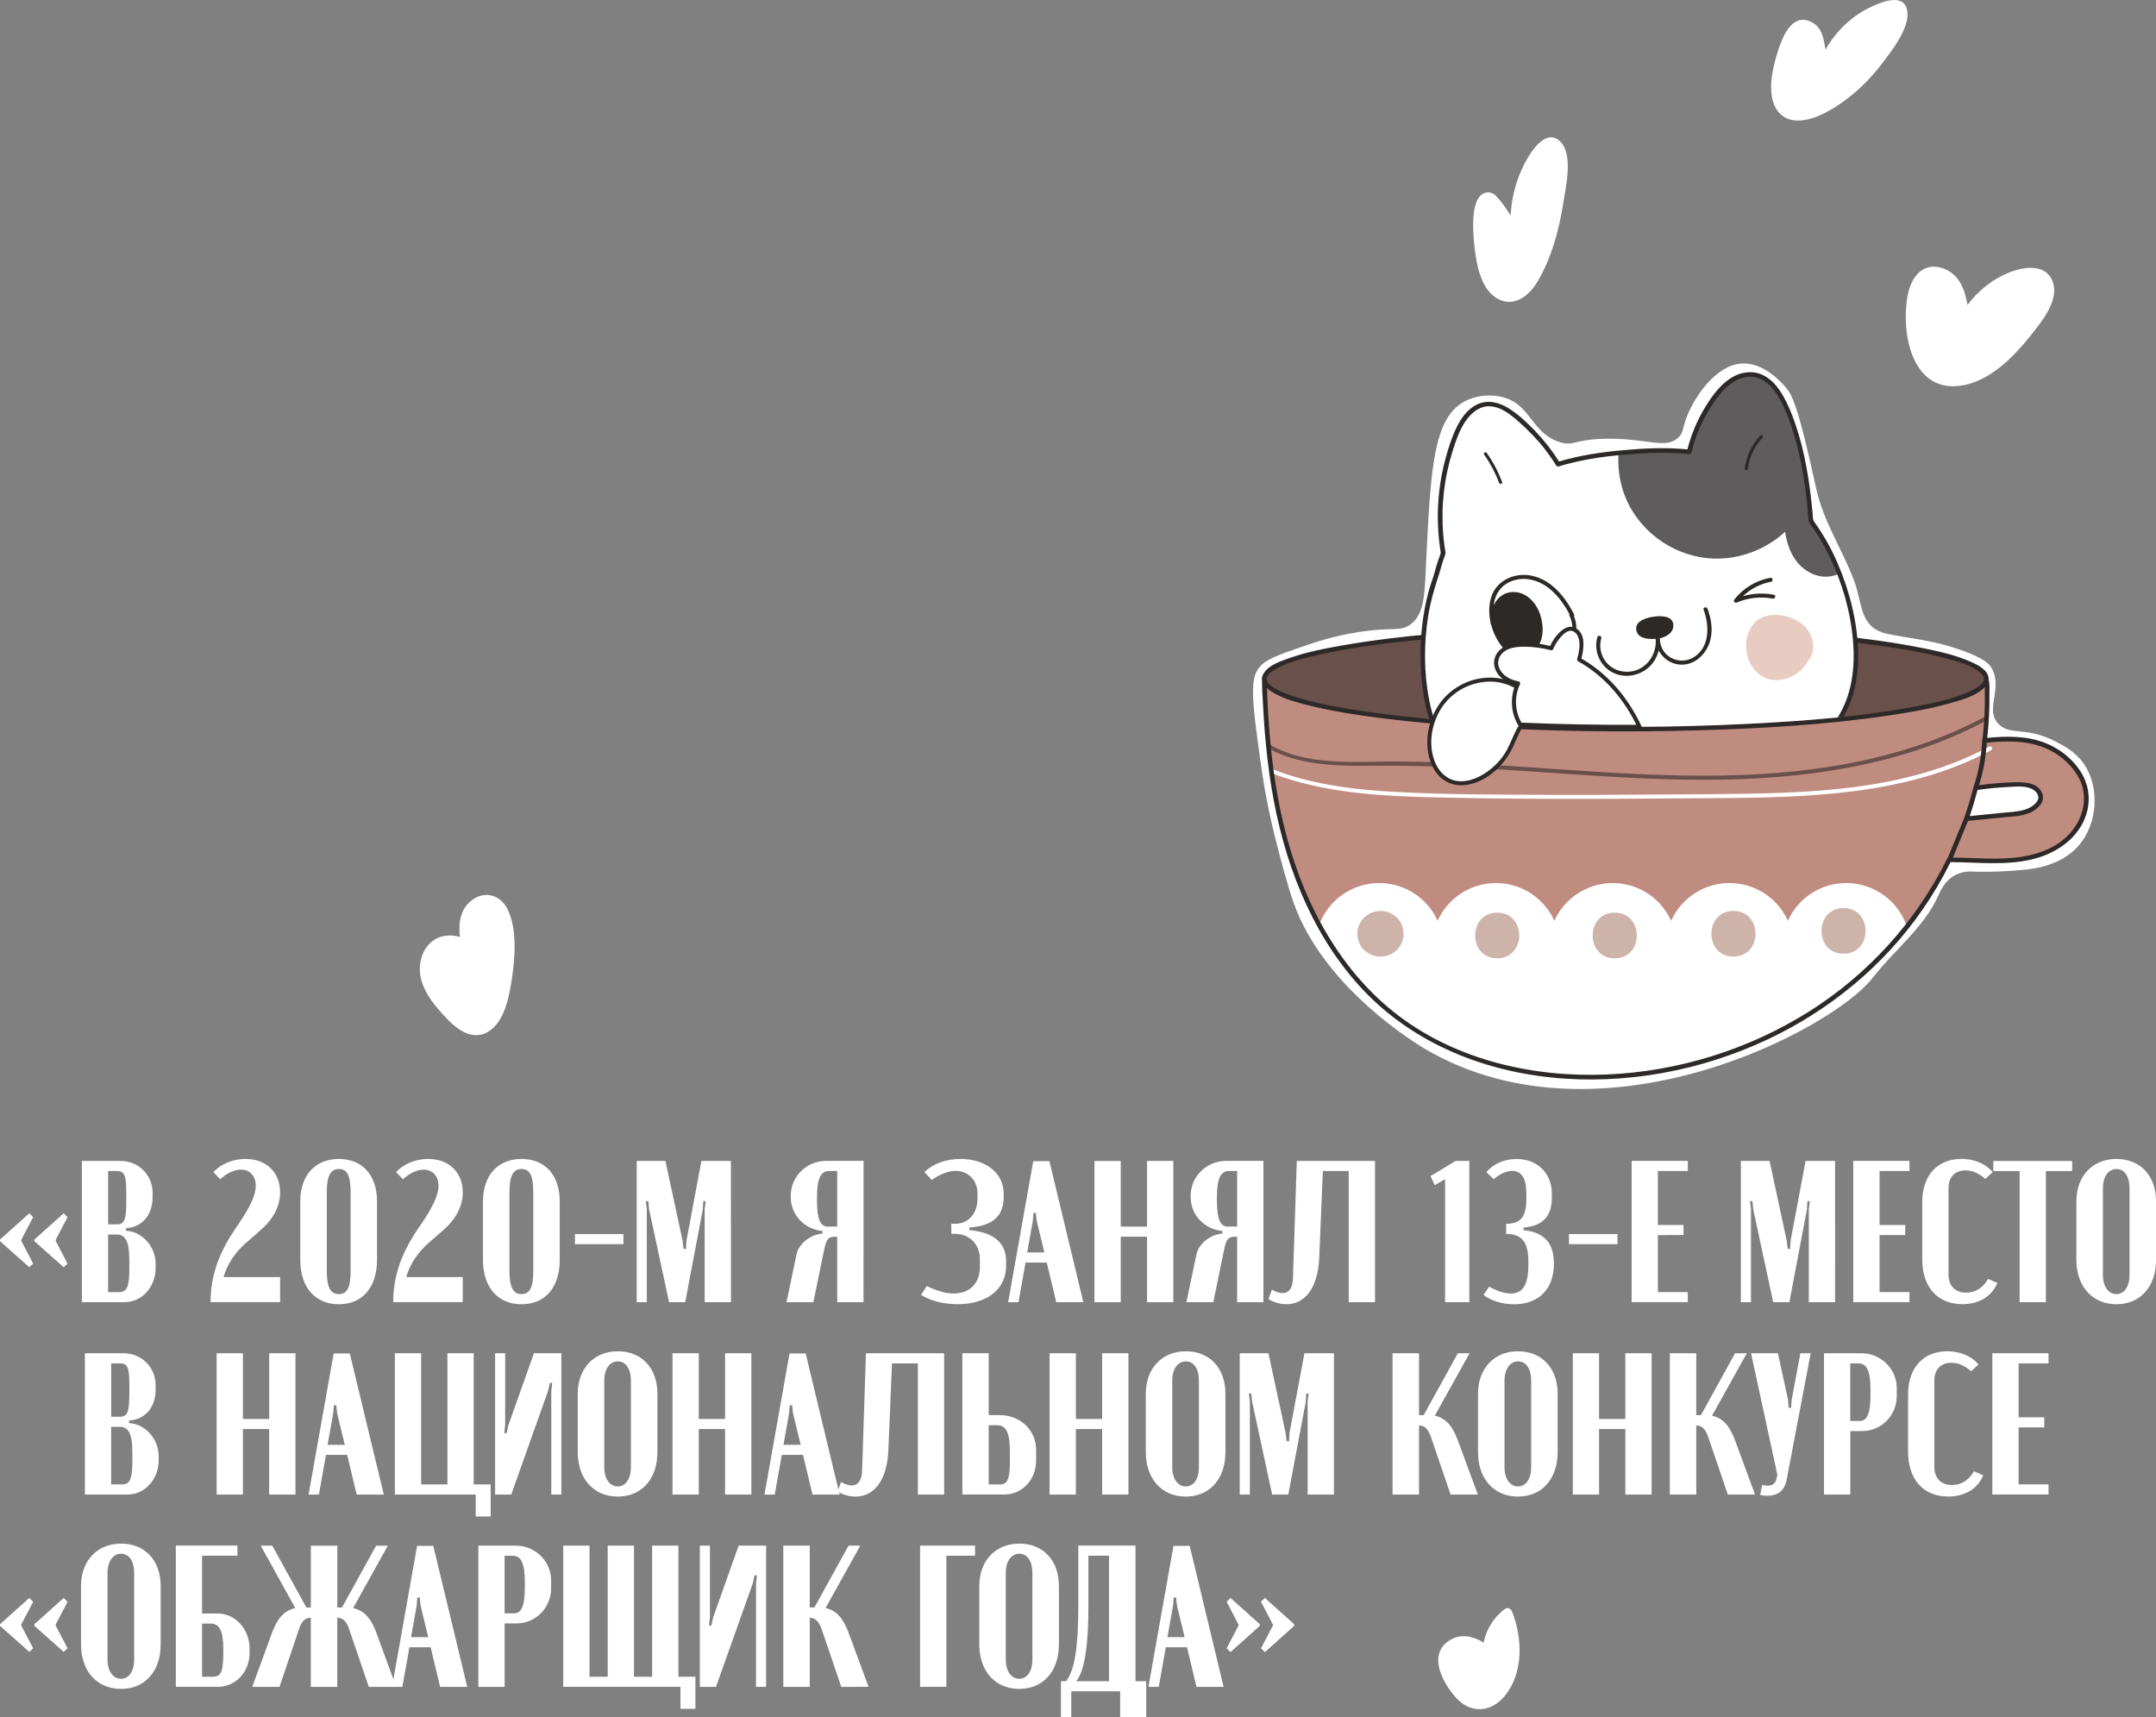 <?xml version="1.0" encoding="UTF-8"?> <!-- Generator: Adobe Illustrator 25.4.1, SVG Export Plug-In . SVG Version: 6.00 Build 0) --> <svg xmlns="http://www.w3.org/2000/svg" xmlns:xlink="http://www.w3.org/1999/xlink" id="Слой_1" x="0px" y="0px" viewBox="0 0 4766.2 3796.6" style="enable-background:new 0 0 4766.2 3796.6;" xml:space="preserve"><rect x="0" y="0" width="4766.2" height="3796.6" fill="#808080" stroke="none"/> <style type="text/css"> .st0{fill:#FFFFFF;} .st1{fill:#C08C80;} .st2{fill:#6A504A;} .st3{fill:#D06C73;} .st4{fill:#2D2928;} .st5{fill:#5E5C5D;} .st6{fill:#E9CCC1;} .st7{fill:#2C2927;} .st8{fill:#CEB3AA;} </style> <g id="Слой_2_00000016044338306843807580000005731528740311341441_"> <g id="PATTERN"> <path class="st0" d="M3446.2,976.8c-60.4-20.5-61.9-80.2-120.5-97.8c-29-8.7-66.2-5.3-93.2,11.4c-62.7,38.6-69.4,147.2-78.6,327 c-4.6,89.6-1.7,139.7-37.4,164.1c-22.8,15.6-36.6,3.8-113.7,15.9c-55.4,8.7-94.8,22.2-122.8,31.8c-54.4,18.8-81.5,28.2-95.5,45.5 c-16.1,19.9-20.4,44.8-4.5,161.4c11.2,82.6,18.1,131.6,39.1,216.4c10.7,43.2,28.1,107.9,40.5,142.8 c67.5,190.9,275.9,315,293.3,325.1c388.1,225.4,899-44.7,987.1-158.8c47.5-61.5,113.8-111.2,145.2-182.3 c3.4-7.7,13.7-33,38.6-45.5c16.4-8.2,31.9-7.3,43.2-6.8c0,0,48.6,1.9,111.4-4.6c16.3-1.7,79.1-8.2,118.2-54.6 c40.6-48.2,45.1-126.7,11.4-177.3c-19-28.5-46.1-42.2-65.9-52.3c-64.8-32.9-99.5-10.9-125-38.7c-30-32.6,12.9-80.2-15.9-125 c-3.9-6.1-16-22.8-90.9-45.5c-45.2-13.7-90.7-18.2-136.6-27.4c-63.4-12.7-56-67.1-74.6-117c-26.3-70.6-68.3-131.1-84.4-205.7 c-40.1-185.6-54-207.3-66.7-222.1c-8-9.4-48.9-57.2-99.3-53c-55.5,4.6-100.3,70.5-118.2,113.7c-12.5,30-7.5,38.1-20.5,50 c-28,25.8-66.9,2-154.6,2.3C3479.8,970.2,3479.5,988,3446.2,976.8z"></path> <path class="st0" d="M0,2740.3l64.8-58.1l8.5,8.5l-26.4,50.5v1.8l26.4,50.5l-8.5,8L0,2743.9V2740.3z M76,2740.3l64.8-58.1l8.5,8.5 l-26.3,50.5v1.8l26.3,50.5l-8.5,8L76,2743.9V2740.3z"></path> <path class="st0" d="M337.3,2646.9c0,40.2-23.7,63.4-51.8,67.5l-7.1,0.9v5.4l7.1,0.9c31.7,4.9,58.5,36.2,58.5,71.9v10.7 c0,35.7-25.5,74.6-70.1,74.6h-92.9v-312.3h85.8c39.3,0,70.6,30.8,70.6,71L337.3,2646.9z M258.7,2706.8c17.9,0,20.5-13.9,20.5-54.1 v-11.2c0-40.2-2.2-52.7-20.5-52.7H239v117.9H258.7z M285.9,2784.1c0-40.2-9.4-54.9-27.3-54.9H239v127.3h24.1 c18.3,0,22.8-12.9,22.8-52.7L285.9,2784.1z"></path> <path class="st0" d="M471.8,2591.1c17-18.3,43.3-29,71-29c45.6,0,76.4,29.5,76.4,73.7c0,30.4-14.3,58.5-42.9,83.5l-32.2,28.1 c-25,21.9-42,47.8-50,75.9h125.1v55.4H465.5c0-55.9,17-106.3,53.2-159.9l9.3-13.9c25.9-38,37.5-63.9,37.5-84 c0-21-13.4-35.3-32.6-35.3c-14.8,0-32.6,8.5-46,21.4L471.8,2591.1z"></path> <path class="st0" d="M663.8,2655.9c0-57.6,33.1-93.8,85.3-93.8c51.8,0,84.4,35.7,84.4,93.8V2785c0,61.2-32.2,98.3-84.4,98.3 c-52.7,0-85.3-37.5-85.3-98.3V2655.9z M722.4,2809.5c0,35.7,8,51.4,26.8,51.4c18.3,0,25.9-14.7,25.9-51.4v-173.8 c0-36.6-7.6-51.4-25.9-51.4c-18.8,0-26.8,15.6-26.8,51.4V2809.5z"></path> <path class="st0" d="M875.6,2591.1c17-18.3,43.3-29,71-29c45.6,0,76.4,29.5,76.4,73.7c0,30.4-14.3,58.5-42.9,83.5l-32.1,28.1 c-25,21.9-42,47.8-50,75.9h125v55.4H869.3c0-55.9,17-106.3,53.2-159.9l9.4-13.8c25.9-38,37.5-63.9,37.5-84 c0-21-13.4-35.3-32.6-35.3c-14.7,0-32.6,8.5-46,21.4L875.6,2591.1z"></path> <path class="st0" d="M1067.7,2655.9c0-57.6,33.1-93.8,85.3-93.8c51.8,0,84.4,35.7,84.4,93.8V2785c0,61.2-32.2,98.3-84.4,98.3 c-52.7,0-85.3-37.5-85.3-98.3V2655.9z M1126.2,2809.5c0,35.7,8,51.4,26.8,51.4c18.3,0,25.9-14.7,25.9-51.4v-173.8 c0-36.6-7.6-51.4-25.9-51.4c-18.8,0-26.8,15.6-26.8,51.4V2809.5z"></path> <path class="st0" d="M1378.2,2728.2v22.3H1271v-22.3H1378.2z"></path> <path class="st0" d="M1615.9,2878.8h-58.1v-205.5l2.2-17.9h-5.4l-0.9,17.9l-38.9,205.5h-35.7l-44.2-205.5l-1.8-17.9h-5.4l2.2,17.9 v205.5h-22.3v-312.3h63.4l38,176.5l2.2,17.9h5.4l0.9-17.9l33.1-176.5h65.2L1615.9,2878.8z"></path> <path class="st0" d="M1908.9,2878.8h-58.1V2734h-4c-16.5,0-20.1,6.3-25,29.5l-23.7,115.3h-59.4l22.3-106.3 c4.5-21,27.2-42.4,57.2-45.6v-5.4c-39.3-4-70.1-34.8-70.1-75.1v-3.6c0-40.2,33.5-76.4,78.2-76.4h82.7L1908.9,2878.8z M1829.8,2711.7h21v-122.9h-18.3c-18.3,0-26.4,17.4-26.4,57.6v7.6C1806.2,2693.8,1812.9,2711.7,1829.8,2711.7L1829.8,2711.7z"></path> <path class="st0" d="M2036.2,2862.7l12.5-19.7c21.4,10.7,42.4,16.5,59.9,16.5c35.3,0,57.6-22.8,57.6-58.1v-18.8 c0-31.3-23.2-54.9-54.1-54.9h-8.9l-0.4-22.3h9.4c28.6,0,48.7-22.8,48.7-55.4V2638c0-28.6-20.6-49.6-48.2-49.6 c-15.6,0-34.4,7.1-52.7,20.1l-16.5-17.4c18.8-18.3,47.8-29,80-29c55.4,0,95.2,31.3,95.2,75.9v9.8c0,39.8-24.1,60.8-68.8,65.2 l-7.1,0.9v5.4l7.1,0.9c47.4,5.8,74.2,28.1,74.2,67v11.6c0,51.4-42.4,84.4-107.2,84.4C2086.3,2883.3,2056.3,2875.7,2036.2,2862.7z"></path> <path class="st0" d="M2284.2,2567h35.7l75,311.8h-59.9l-21-87.6h-46.9l-15.6,87.6h-22.8L2284.2,2567z M2283.3,2698.8l-12.5,70.1 h38l-17-70.1l-1.8-17.4h-5.4L2283.3,2698.8z"></path> <path class="st0" d="M2477.6,2566.5v145.2h58.1v-145.2h58.1v312.3h-58.1V2734h-58.1v144.8h-58.1v-312.2H2477.6z"></path> <path class="st0" d="M2793,2878.8h-58.1V2734h-4c-16.5,0-20.1,6.3-25,29.5l-23.7,115.3h-59.4l22.3-106.3 c4.5-21,27.2-42.4,57.2-45.6v-5.4c-39.3-4-70.1-34.8-70.1-75.1v-3.6c0-40.2,33.5-76.4,78.2-76.4h82.6V2878.8z M2713.9,2711.7h21 v-122.9h-18.3c-18.3,0-26.4,17.4-26.4,57.6v7.6C2690.3,2693.8,2697,2711.7,2713.9,2711.7L2713.9,2711.7z"></path> <path class="st0" d="M2811.8,2851.1c8.9,5.4,17,7.6,23.7,7.6c13.4,0,22.3-10.7,22.8-32.2l8.5-260h172.9v312.3h-58.1v-290h-57.2 l-8,191.6c-2.7,66.6-31.3,102.8-72.4,102.8c-14,0-27.8-3.8-39.8-11.2L2811.8,2851.1z"></path> <path class="st0" d="M3194.6,2878.8v-272.1l-22.8,13.4l-9.4-20.1l55.4-33.5h30.4v312.3L3194.6,2878.8z"></path> <path class="st0" d="M3279.5,2862.7l12.5-18.3c17,9.8,33.9,15.2,47.8,15.2c26.8,0,38.9-19.7,38.9-62.6v-8.9 c0-42.4-14.8-60.3-49.1-60.3v-22.3c32.2,0,44.7-15.6,44.7-55.4v-12.5c0-32.2-10.7-49.1-31.3-49.1c-12.1,0-26.8,6.3-41.1,18.3 l-16.1-15.6c15.6-18.3,39.8-29,66.6-29c46,0,78.2,31.3,78.2,75.9v9.8c0,38.9-18.3,60.3-56.3,65.2l-6.3,0.9v5.4l6.3,0.9 c40.6,5.8,60.8,29.5,60.8,71.5v2.7c0,55-33.5,88.9-88,88.9C3321.1,2883.3,3296.5,2875.7,3279.5,2862.7z"></path> <path class="st0" d="M3575.7,2728.2v22.3h-107.2v-22.3H3575.7z"></path> <path class="st0" d="M3731.2,2566.5v22.3H3665v119.3h56.7v22.3H3665v126h66.1v22.3H3607v-312.3H3731.2z"></path> <path class="st0" d="M4056.8,2878.8h-58.1v-205.5l2.2-17.9h-5.4l-0.9,17.9l-38.9,205.5h-35.7l-44.2-205.5l-1.8-17.9h-5.4l2.2,17.9 v205.5h-22.3v-312.3h63.4l38,176.5l2.2,17.9h5.4l0.9-17.9l33.1-176.5h65.2L4056.8,2878.8z"></path> <path class="st0" d="M4221.2,2566.5v22.3h-66.1v119.3h56.7v22.3h-56.7v126h66.1v22.3H4097v-312.3H4221.2z"></path> <path class="st0" d="M4249.4,2657.6c0-59,33.5-95.6,86.7-95.6c28.1,0,52.7,10.3,69.2,29l-16.5,15.2 c-13.9-12.5-28.6-18.8-43.8-18.8c-23.2,0-37.5,14.7-37.5,39.3v190.8c0,25,14.8,40.2,38.9,40.2c20.5,0,37.5-10.7,48.7-30.4 l20.5,8.9c-12.5,29.9-40.7,46.9-77.3,46.9c-55.4,0-88.9-38-88.9-99.6L4249.4,2657.6z"></path> <path class="st0" d="M4580.9,2588.9h-58.1v289.9h-58.1v-289.9h-58.1v-22.3h174.2V2588.9z"></path> <path class="st0" d="M4590.2,2655.9c0-55.8,35.7-93.8,88.5-93.8s87.6,37.1,87.6,93.8V2785c0,59.4-34.8,98.3-87.6,98.3 c-53.2,0-88.5-39.3-88.5-98.3V2655.9z M4648.8,2818.5c0,25.5,12.1,42.4,29.9,42.4c17.4,0,29-16.5,29-42.4v-191.7 c0-25.9-11.2-42.4-29-42.4s-29.9,17-29.9,42.4V2818.5z"></path> <path class="st0" d="M344,3072.1c0,40.2-23.7,63.4-51.8,67.5l-7.1,0.9v5.4l7.1,0.9c31.7,4.9,58.5,36.2,58.5,71.9v10.7 c0,35.7-25.5,74.6-70.1,74.6h-92.9v-312.3h85.8c39.3,0,70.6,30.8,70.6,71L344,3072.1z M265.4,3132c17.9,0,20.6-13.9,20.6-54.1 v-11.2c0-40.2-2.2-52.7-20.6-52.7h-19.6V3132H265.4z M292.6,3209.3c0-40.2-9.4-55-27.3-55h-19.6v127.3h24.1 c18.3,0,22.8-13,22.8-52.7L292.6,3209.3z"></path> <path class="st0" d="M537,2991.7v145.2h58.1v-145.2h58.1V3304H595v-144.8h-58V3304h-58.1v-312.3H537z"></path> <path class="st0" d="M737.6,2992.2h35.7l75.1,311.8h-59.9l-21-87.6h-46.9L705,3304h-22.8L737.6,2992.2z M736.7,3124l-12.5,70.1h38 l-17-70.1l-1.8-17.4H738L736.7,3124z"></path> <path class="st0" d="M872.9,2991.7H931v289.9h58.1v-289.9h58.1v289.9h37.5v71h-33.1V3304H872.9V2991.7z"></path> <path class="st0" d="M1241,2991.7V3304h-22.3v-228.8l2.2-17.9h-5.4l-4,17.9l-81.3,228.8h-35.7v-312.3h22.3v158.6l-2.2,17.9h5.4 l4-17.9l56.3-158.6H1241z"></path> <path class="st0" d="M1277.2,3081.1c0-55.8,35.7-93.8,88.5-93.8s87.6,37.1,87.6,93.8v129.1c0,59.4-34.8,98.3-87.6,98.3 c-53.2,0-88.5-39.3-88.5-98.3V3081.1z M1335.8,3243.7c0,25.5,12.1,42.4,29.9,42.4c17.4,0,29-16.5,29-42.4V3052 c0-25.9-11.2-42.4-29-42.4s-29.9,17-29.9,42.4V3243.7z"></path> <path class="st0" d="M1544.8,2991.7v145.2h58.1v-145.2h58.1V3304h-58.1v-144.8h-58.1V3304h-58.1v-312.3H1544.8z"></path> <path class="st0" d="M1745.4,2992.2h35.7l75,311.8h-59.9l-21-87.6h-46.9l-15.6,87.6H1690L1745.4,2992.2z M1744.5,3123.9 l-12.5,70.1h38l-17-70.1l-1.8-17.4h-5.4L1744.5,3123.9z"></path> <path class="st0" d="M1859.3,3276.3c8.9,5.4,17,7.6,23.7,7.6c13.4,0,22.3-10.7,22.8-32.2l8.5-260h172.9V3304h-58.1v-289.9h-57.2 l-8,191.6c-2.7,66.6-31.3,102.8-72.4,102.8c-14,0-27.8-3.8-39.8-11.2L1859.3,3276.3z"></path> <path class="st0" d="M2209.6,3128.4c46,0,80.9,33.1,80.9,76.8v24.1c0,41.6-30.8,74.6-70.1,74.6h-92.9v-312.3h58.1v136.7H2209.6z M2232.4,3205.7c0-38-8.5-54.9-27.2-54.9h-19.6v130.9h24.1c17.9,0,22.8-11.6,22.8-52.7L2232.4,3205.7z"></path> <path class="st0" d="M2378.4,2991.7v145.2h58.1v-145.2h58.1V3304h-58.1v-144.8h-58.1V3304h-58.1v-312.3H2378.4z"></path> <path class="st0" d="M2533,3081.1c0-55.8,35.7-93.8,88.4-93.8s87.6,37.1,87.6,93.8v129.1c0,59.4-34.9,98.3-87.6,98.3 c-53.2,0-88.4-39.3-88.4-98.3V3081.1z M2591.5,3243.7c0,25.5,12.1,42.4,29.9,42.4c17.4,0,29-16.5,29-42.4V3052 c0-25.9-11.2-42.4-29-42.4s-29.9,17-29.9,42.4V3243.7z"></path> <path class="st0" d="M2948.9,3304h-58.1v-205.5l2.2-17.9h-5.4l-0.9,17.9L2848,3304h-35.7l-44.3-205.5l-1.8-17.9h-5.4l2.2,17.9 V3304h-22.3v-312.3h63.4l38,176.5l2.2,17.9h5.4l0.9-17.9l33.1-176.5h65.2L2948.9,3304z"></path> <path class="st0" d="M3206.7,3304l-43.3-127.3c-7.1-20.6-16.1-25-26.4-25.5V3304h-58.5v-312.3h58.5v136.7h10.3l75.5-136.7h25.9 l-76.8,138c24.6,5.4,39.3,23.2,50.9,54.5L3267,3304H3206.7z"></path> <path class="st0" d="M3267.4,3081.1c0-55.8,35.7-93.8,88.4-93.8s87.6,37.1,87.6,93.8v129.1c0,59.4-34.8,98.3-87.6,98.3 c-53.2,0-88.4-39.3-88.4-98.3V3081.1z M3326,3243.7c0,25.5,12.1,42.4,29.9,42.4c17.4,0,29-16.5,29-42.4V3052 c0-25.9-11.2-42.4-29-42.4s-29.9,17-29.9,42.4V3243.7z"></path> <path class="st0" d="M3535,2991.7v145.2h58.1v-145.2h58.1V3304h-58.1v-144.8H3535V3304h-58v-312.3H3535z"></path> <path class="st0" d="M3819.6,3304l-43.3-127.3c-7.1-20.6-16.1-25-26.4-25.5V3304h-58.5v-312.3h58.5v136.7h10.3l75.5-136.7h25.9 l-76.9,138c24.6,5.4,39.3,23.2,50.9,54.5l44.2,119.8H3819.6z"></path> <path class="st0" d="M3952.8,3094.5l1.3,17.9h5.4l1.3-17.9l19.2-102.8h22.8l-53.2,280.1c-4.5,23.7-20.1,34.9-42,34.9 c-5.6,0-11.1-0.6-16.5-1.8l4.5-21.9c4,0.9,8,1.3,12.1,1.3c9.8,0,17.4-3.6,20.1-17.4l1.3-6.7l-58.1-268.5h59.4L3952.8,3094.5z"></path> <path class="st0" d="M4114.9,2991.7c44.7,0,78.2,36.2,78.2,76.4v18.8c0,40.2-32.2,76.8-76.8,76.8h-25.9V3304h-58.1v-312.3H4114.9z M4135,3071.7c0-40.2-8-57.6-26.4-57.6h-18.3v127.3h21c17,0,23.7-17.9,23.7-57.6L4135,3071.7z"></path> <path class="st0" d="M4218.1,3082.9c0-59,33.5-95.6,86.7-95.6c28.1,0,52.7,10.3,69.2,29l-16.5,15.2 c-13.9-12.5-28.6-18.8-43.8-18.8c-23.2,0-37.5,14.7-37.5,39.3v190.8c0,25,14.7,40.2,38.9,40.2c20.5,0,37.5-10.7,48.7-30.4 l20.5,8.9c-12.5,29.9-40.6,46.9-77.3,46.9c-55.4,0-88.9-38-88.9-99.6L4218.1,3082.9z"></path> <path class="st0" d="M4528.6,2991.7v22.3h-66.1v119.3h56.7v22.3h-56.7v126h66.1v22.3h-124.2v-312.3H4528.6z"></path> <path class="st0" d="M0,3590.7l64.8-58.1l8.5,8.5l-26.4,50.5v1.8l26.4,50.5l-8.5,8L0,3594.3V3590.7z M76,3590.7l64.8-58.1l8.5,8.5 l-26.3,50.5v1.8l26.3,50.5l-8.5,8L76,3594.3V3590.7z"></path> <path class="st0" d="M179.1,3506.3c0-55.9,35.7-93.8,88.5-93.8s87.6,37.1,87.6,93.8v129.1c0,59.4-34.8,98.3-87.6,98.3 c-53.2,0-88.5-39.3-88.5-98.3L179.1,3506.3z M237.7,3668.9c0,25.5,12.1,42.4,29.9,42.4c17.4,0,29-16.5,29-42.4v-191.7 c0-25.9-11.2-42.4-29-42.4s-29.9,17-29.9,42.4L237.7,3668.9z"></path> <path class="st0" d="M481.6,3567c38.4,0,70.1,34.9,70.1,76.8v10.7c0,41.5-30.8,74.6-70.1,74.6h-92.9v-312.3h136.2v22.3h-78.2V3567 H481.6z M493.6,3644.3c0-38-8.5-55-27.2-55h-19.7v117.5h24.1c17.9,0,22.8-11.6,22.8-52.7V3644.3z"></path> <path class="st0" d="M815.3,3729.2L772,3601.9c-7.2-21-15.6-25-26.4-25.5v152.8h-58.5v-152.8c-10.3,0.4-19.2,4-25.9,24.6 l-43.3,128.2h-60.3l43.8-119.7c11.6-31.3,26.4-49.1,51.4-54.5l-76.4-138h25.5l75.5,136.7h9.8v-136.7h58.5v136.7h10.3l75.5-136.7 h25.9l-76.8,138c25,5.4,39.8,23.2,51.4,54.5l43.8,119.7H815.3z"></path> <path class="st0" d="M922.1,3417.4h35.7l75.1,311.8H973l-21-87.6h-46.9l-15.6,87.6h-22.8L922.1,3417.4z M921.2,3549.1l-12.5,70.1 h38l-17-70.1l-1.8-17.4h-5.4L921.2,3549.1z"></path> <path class="st0" d="M1140.1,3416.9c44.7,0,78.2,36.2,78.2,76.4v18.8c0,40.2-32.2,76.8-76.8,76.8h-25.9v140.3h-58.1v-312.3H1140.1 z M1160.2,3496.9c0-40.2-8-57.6-26.4-57.6h-18.3v127.3h21c17,0,23.7-17.9,23.7-57.6L1160.2,3496.9z"></path> <path class="st0" d="M1245.1,3416.9h58.1v289.9h40.2v-289.9h58.1v289.9h40.2v-289.9h58.1v289.9h37.5v71h-33v-48.7h-259.2V3416.9z"></path> <path class="st0" d="M1693.6,3416.9v312.3h-22.3v-228.7l2.2-17.9h-5.4l-4,17.9l-81.3,228.7h-35.7v-312.3h22.3v158.6l-2.2,17.9h5.4 l4-17.9l56.3-158.6H1693.6z"></path> <path class="st0" d="M1859.8,3729.2l-43.3-127.3c-7.2-20.6-16.1-25-26.4-25.5v152.8h-58.5v-312.3h58.5v136.7h10.3l75.5-136.7h25.9 l-76.8,138c24.6,5.4,39.3,23.2,50.9,54.5l44.2,119.7L1859.8,3729.2z"></path> <path class="st0" d="M2034,3416.9h121.5v22.3h-63.4v289.9H2034V3416.9z"></path> <path class="st0" d="M2164.9,3506.3c0-55.9,35.7-93.8,88.4-93.8s87.6,37.1,87.6,93.8v129.1c0,59.4-34.8,98.3-87.6,98.3 c-53.2,0-88.4-39.3-88.4-98.3V3506.3z M2223.4,3668.9c0,25.5,12.1,42.4,29.9,42.4c17.4,0,29-16.5,29-42.4v-191.7 c0-25.9-11.2-42.4-29-42.4s-29.9,17-29.9,42.4V3668.9z"></path> <path class="st0" d="M2345.4,3796.6v-80h11.6c18.3-24.1,26.8-72.8,26.8-168.9v-130.9h126.4v299.8h23.7v80h-57.6V3739h-108.1v57.6 L2345.4,3796.6z M2451.7,3716.6v-277.4h-45.6v113.5c0,73.3-6.3,138.9-26.8,164L2451.7,3716.6z"></path> <path class="st0" d="M2594.2,3417.4h35.8l75,311.8h-59.9l-21-87.6h-46.9l-15.6,87.6h-22.8L2594.2,3417.4z M2593.3,3549.1 l-12.5,70.1h38l-17-70.1l-1.8-17.4h-5.4L2593.3,3549.1z"></path> <path class="st0" d="M2785,3594.3l-64.8,58.1l-8.5-8.5l26.4-50.5v-1.8l-26.4-50.5l8.5-8.5l64.8,58.1V3594.3z M2861,3594.3 l-64.8,58.1l-8.5-8.5l26.4-50.5v-1.8l-26.4-50.5l8.5-8.5l64.8,58.1V3594.3z"></path> <path class="st1" d="M4604.9,1727.1c-8.8-21.3-23.1-38.9-40.7-52.4c-19.8-18.1-45.4-29.6-71.4-35.4c-34.7-7.8-70.3-5.9-105.4-2.1 c2.7-22.9,4.4-45.9,5.1-69c0.6-20.6,0.4-41.2-0.7-61.8c0-1-0.4-2-0.9-2.8c-10.1,60-363.4,108.3-797.7,108.3 c-439.4,0-795.8-49.4-797.9-110.4c4.6,187.7,30.1,380.4,122.7,546.8c40.6,72.9,93.6,139.7,158.8,192.1 c67.6,54.2,147.1,91.9,230.6,114.3c165.4,44.3,345,31.7,506.1-23.8c160.6-55.3,305.4-155.1,409-290.3 c33.4-43.6,62.3-90.4,86.5-139.7c43.4-0.2,86.9,4.3,130.4,1.6c49.9-3.1,101.2-16.4,137.1-53.1 C4608.1,1816.8,4622.6,1770.3,4604.9,1727.1z M4510.5,1769.7c-2.4,4.5-5.6,8.6-9.3,12.1c-18.1,17.1-46.8,17.5-70.1,19.8l-84.1,8.3 c7.9-22.4,14.7-45,20.6-68c15.2-2.4,30.5-4.2,45.8-5.5c12.3-1,24.6-1.7,36.9-2c11.7-0.3,23.8-0.8,35.2,2.2 c9.1,2.4,18.4,7.5,22.9,16.2C4511.2,1758,4511.9,1764,4510.5,1769.7L4510.5,1769.7z"></path> <path class="st0" d="M4066.3,1752.8c103.4-10.9,206.4-32.8,301-77.1c11.7-5.5,23.2-11.3,34.5-17.4c5.1-2.7,0.6-10.4-4.5-7.7 c-92.2,49.7-194.7,76-298.1,89.4c-103.9,13.4-208.9,14.8-313.6,15.6c-119,0.9-238.1,1.9-357.1,1.5c-114.6-0.3-229.6-0.3-344-6.4 c-93-5-187.9-16.7-274.8-51.6c0.4,3.3,0.9,6.6,1.3,9.9c72.3,28.1,150.1,41.1,227.4,47.5c53.7,4.4,107.5,5.8,161.3,6.9 c60.3,1.3,120.7,2.1,181,2.4c120.7,0.7,241.4,0,362.1-1C3850.7,1764.1,3958.9,1764.2,4066.3,1752.8z"></path> <path class="st2" d="M3396,1706.2c123.5,8.4,247.1,17.7,371,17.7c109.1,0,218.6-7.5,325.9-28.2c103.7-20,205.4-52.8,298.6-103 c0.2-3.5,0.4-7,0.6-10.5c-81.9,44.7-170.6,75.9-261.6,96.5c-105.3,23.8-213.3,33.8-321.1,35.8c-119.1,2.2-238.1-5.3-356.8-13.4 c-121.8-8.3-243.6-17.3-365.7-17.6c-92.6-0.2-201.4,11-283.3-39.6c0.4,3.6,0.7,7.2,1.1,10.8c63.8,35.7,146,39.1,218.1,38.2 C3147.4,1691.5,3271.5,1697.7,3396,1706.2z"></path> <path class="st0" d="M2917.9,2048.2c40.6,72.9,93.5,139.7,158.8,192.1c67.6,54.2,147.1,91.9,230.6,114.3 c165.4,44.3,345,31.7,506.1-23.8c157.2-54.2,299.3-150.9,402.3-281.8c-24.7-74.1-104.8-114.2-179-89.5 c-37.5,12.5-68.1,40.1-84.3,76.2c-32.1-71.3-115.8-103.1-187.1-71c-31.5,14.2-56.8,39.4-71,71c-32.1-71.3-115.9-103.1-187.1-71 c-31.5,14.2-56.8,39.4-71,71c-32.1-71.3-115.8-103.1-187.1-71c-31.5,14.2-56.8,39.4-71,71c-32.1-71.3-115.8-103.1-187.1-71 c-34.7,15.6-61.7,44.6-74.8,80.3C2916.8,2046.1,2917.3,2047.1,2917.9,2048.2z"></path> <path class="st3" d="M2797,1493.3c-1.1,1.1-1.6,2.7-1.5,4.2C2795.8,1496,2796.3,1494.6,2797,1493.3z"></path> <path class="st3" d="M2795.2,1499.7c0,0.3-0.1,0.6-0.1,0.9c0,0.1,0,0.1,0,0.2C2795.2,1500.4,2795.2,1500,2795.2,1499.7z"></path> <path class="st4" d="M4609.8,1725.7c-0.1-0.2-0.2-0.4-0.3-0.7c-0.1-0.2-0.1-0.4-0.2-0.6c-15.6-36.7-48.8-65.7-85.3-80.8 c-41.5-17.2-86.9-16.6-130.9-12.3c2.3-21,3.9-42.2,4.5-63.3c0.3-10.3,0.4-20.6,0.3-30.9c-0.1-10.2,1.1-22.3-1.2-32.2 c-1.2-5.4-4.6-8-10-8.8c-11.5-1.8-24.4-0.6-36-0.9l-72-1.8l-277.1-6.8l-291.2-7.2l-233.3-5.8l-258-6.4 c-65.1-1.6-130.2-3.8-195.2-5.1c-44.1-0.9-88.6-1.5-132.5,3.5c-20.9,2.2-41.6,6-61.9,11.3c-9.7,2.6-19.3,5.5-28.7,9 c-7,2.6-10,5.5-10.5,13.2c-1.2,20.3,1,41.4,2,61.7s2.3,40.3,4,60.4c3.4,40.7,8.2,81.4,14.8,121.7c26.1,158,84.1,314,192.2,434.6 c109.4,122,264,187.6,425.2,204.4c163.6,17.1,332-14.5,480.4-84.6c135.9-64.2,255.4-162.4,341.1-286.2 c23.2-33.5,43.9-68.7,62-105.2c59.8,0.2,120.4,8,179.3-5.9c49.6-11.7,96.6-40.9,117-89.3 C4619.7,1783.5,4620.7,1753.3,4609.8,1725.7z M4304.5,1898.2c-68.5,138.8-174.4,255.4-305.2,337.9 c-133.5,84.2-289.6,132.7-447.2,139.3c-161.5,6.8-329.9-31.1-460.4-130c-127-96.3-206.2-243.2-247-394.9 c-21-78.1-32.7-158.4-38.9-238.9c-1.6-20.1-2.8-40.3-3.7-60.4c-0.4-9.5-0.8-19.1-1.1-28.6c-0.1-4.2-0.3-8.5-0.4-12.7 c-0.2-6.3-1.8-11.7,4.5-14.8c9-4.6,20.6-6.8,30.3-9.2c10.2-2.6,20.5-4.8,30.9-6.5c20.9-3.5,42.1-5.7,63.3-6.6 c83.9-4,168.3,1.7,252.3,3.8l232.2,5.7l250.8,6.2l180.2,4.4l271.7,6.7l135,3.3l68.4,1.7l32.4,0.8l16.2,0.4 c5.4,0.1,15.3-1.8,18.2,3.9c1.8,3.5,0.5,13.2,0.6,17.2c0.1,4.6,0.2,9.1,0.2,13.7c0.1,10.9-0.1,21.8-0.5,32.7 c-0.7,20.1-2.3,40.1-4.6,60.1c-0.5,0.8-0.8,1.7-0.8,2.6c-1.4,35-7.7,69.7-18.8,103c-0.2,0.4-0.4,0.9-0.4,1.3l0,0 c-0.1,0.4-0.2,0.9-0.3,1.3c-5.9,22.5-12.6,44.8-20.3,66.8c-0.1,0.2-0.1,0.5-0.2,0.7c-12,29.2-24,58.3-36.1,87.4 C4305.2,1897,4304.8,1897.6,4304.5,1898.2z M4371.7,1746.4c21.6-3.3,43.3-5.4,65.1-6.4c19.1-0.9,45.1-4.8,61.2,8.1 c4,3,6.8,7.4,7.8,12.2c1.3,6.7-2.2,11.8-6.6,16.3c-6.4,6.6-14.6,10.8-23.3,13.4c-16.8,5.1-34.8,5.4-52.2,7.2l-69.3,6.9 C4360.9,1785.1,4366.6,1765.9,4371.7,1746.4z M4555.4,1860.8c-41.3,30.3-94.4,37.2-144.3,37.4c-31.3,0.1-62.6-2.1-93.9-2.4 c11.2-27,22.3-54.1,33.5-81.1l76.8-7.6c19.8-2,40.7-2.2,59.4-10.1c9.4-3.8,17.6-10,23.8-18c6.5-8.2,7.5-19.5,2.3-28.7 c-11.1-20.8-38.5-21.4-59-20.9c-26.4,0.6-52.8,2.8-79,6.5c9.6-30.5,15.3-62.1,16.9-94c41.5-4.2,84.2-5.3,123.9,9.6 c36.1,13.6,68.9,41.8,84.3,77.4C4619.3,1778.1,4596.6,1830.6,4555.4,1860.8L4555.4,1860.8z"></path> <ellipse class="st2" cx="3593.1" cy="1500.9" rx="798" ry="110.9"></ellipse> <path class="st4" d="M4386,1500.9c0,2.6-0.8,5.1-2.4,7.2c-2.1,3.1-4.7,5.8-7.7,8.1c-8.5,6.9-19,11.6-29,15.8 c-34.9,14.2-72.4,22.2-109.3,29.2c-123.3,23.6-249.6,32.8-374.8,39.1c-161.6,8.1-323.6,8.7-485.2,2.4 c-131.5-5.1-263.8-13.8-393.8-35.2c-41.8-6.9-83.9-14.9-124.3-28.1c-12.9-4.2-25.8-9-37.8-15.6c-7.3-4-15.4-9.3-19.4-16 c-3-4.9-2.8-9.1,0.4-14.2c4.1-6.5,12.5-11.8,19.8-15.7c28.8-15.7,62.4-23.4,94.1-30.5c115.1-25.7,234.2-35.3,351.6-42.6 c160.3-9.9,321.1-11.9,481.6-7.4c138.4,3.8,277.3,11.7,414.4,31.3c46.1,6.6,92.4,14.4,137.4,26.6c25,6.8,55.1,14.2,75.4,31.4 c2.6,2.1,4.9,4.6,6.8,7.5C4385.2,1495.9,4386,1498.4,4386,1500.9c0.1,6.6,10.3,6.6,10.2,0c-0.3-19.4-23.7-30.9-38.8-37.6 c-34.1-15.2-71.3-23.4-107.7-30.7c-124.3-24.8-252.1-34.3-378.5-40.9c-166.3-8.6-333.1-9.3-499.4-2.6 c-133.6,5.3-268.1,14.3-400.1,37c-41.3,7.1-83.2,15.2-122.8,29.2c-18.8,6.7-46.3,15.8-56.2,35.1c-8.8,17.3,6.7,31.7,20.3,39.9 c27.5,16.6,60.7,24.6,91.7,31.9c50.3,11.8,101.5,19.5,152.7,25.9c67.3,8.5,135,14.3,202.7,18.6c164.9,10.5,330.5,12.5,495.7,7.8 c140.3-4,281.2-12.3,420.2-32.8c46.2-6.8,92.6-14.9,137.5-27.8c24.5-7,54.1-15.2,73-33.5c5.4-5.2,9.6-11.8,9.7-19.5 C4396.3,1494.3,4386.1,1494.3,4386,1500.9z"></path> <path class="st0" d="M3165,1589.8c70.8,6.3,141.8,10.1,212.7,12.8c161.6,6.3,323.7,5.7,485.2-2.4c68.6-3.4,137.4-7.8,206-14.8 c4.3-7.2,8.2-14.6,11.7-22.2c16.8-37.1,22.9-78.1,22.3-118.6c-0.7-42-8.3-83.9-19.4-124.3c-11.5-41.5-27.5-81.9-48.6-119.5 c-8.5-15.1-17.8-29.7-28-43.7c-1.1-2.1-2.2-4.1-3.4-6.1c-7.4-84.1-19.1-168.5-52.8-246.4c-14.2-32.9-37.1-73.6-77.2-76.7 c-45.2-3.5-78.6,40.6-99.5,74.8c-18.2,29.8-31.7,62.3-39.7,96.3c-10.1-1.1-20.2-1.9-30.4-2.4c-9.6-0.4-19.3-0.5-28.9-0.4 c-24.6-0.7-49.5,1.2-73.5,3c-53,4.1-106.3,11.2-157.2,27c-19.7-31.9-43.6-61-71.1-86.4c-26.7-24.6-65.6-60.2-104.6-41.5 c-35.5,17-50.8,61.5-61.8,96.2c-23.6,74-29.1,152.5-16,229.1c-6.2,14.7-11,29.9-14.5,45.5c-6.1,16.2-11.2,32.7-15.4,49.5 c-10.4,41.9-15.1,85-15.2,128.1c-0.1,41.9,3.7,84.3,14.2,125C3161.3,1577.7,3163.1,1583.8,3165,1589.8z"></path> <path class="st5" d="M4034.8,1200.7c-8.5-15.1-17.8-29.7-28-43.7c-1.1-2.1-2.2-4.1-3.4-6.1c-7.4-84.1-19.1-168.5-52.8-246.4 c-14.2-32.9-37.1-73.6-77.2-76.7c-45.2-3.5-78.6,40.6-99.5,74.8c-18.2,29.8-31.7,62.3-39.7,96.3c-10.1-1.1-20.2-1.9-30.4-2.4 c-9.6-0.4-19.3-0.5-28.9-0.4c-24.6-0.7-49.5,1.2-73.5,3c-7.8,0.6-15.5,1.3-23.3,2c-3.2,44.6,6.8,90.1,30.7,128.8 c45.1,72.9,130,114.7,215.2,103.1c45.4-6.2,88.7-26.2,122.2-57.5c5,33.8,18.6,67.6,48.5,86.7c15,9.6,33.1,14.6,50.8,12.1 c7.1-1,14.1-3.2,20.5-6.5C4057.3,1244.7,4046.8,1222.3,4034.8,1200.7z"></path> <path class="st4" d="M3159.4,1589.3c3.7,0.3,7.4,0.7,11.1,1c-4.4-13.6-8-27.4-10.7-41.3c-12.3-61.4-12.3-126.7-2.4-188.5 c4.9-30.2,13.3-59,22.9-88c4.9-14.8,8-29.8,13.9-44.3c2.7-6.7,0-13.8-0.9-20.8c-1.2-8.6-2.1-17.2-2.8-25.9 c-5.1-62.3,2-125,20.8-184.6c6.8-21.4,14-43.1,26.1-62.2s31.2-37.1,55.3-36.5c25.6,0.6,48.1,19.3,66.2,35.5 c20.4,18.2,39.5,37.7,56.3,59.3c8.9,11.5,17.2,23.5,24.8,35.8c1.2,2,3.5,2.9,5.8,2.3c46.7-14.3,95.2-21.6,143.8-25.8 c48.1-4.2,96.7-6.6,144.8-1.3c2.1,0.2,4.4-1.8,4.9-3.7c7.3-30.6,18.9-59.9,34.6-87.2c12.3-21.4,26.6-42.5,45.2-58.9 c17.8-15.7,41.3-26,65.1-19.3c23,6.5,38.7,26.9,49.9,46.8c13.8,24.6,23.6,51.7,31.8,78.7c9.3,30.5,16,61.7,21.1,93.2 c2.6,16.3,4.9,32.7,6.7,49.1c0.9,7.5,1.7,14.9,2.4,22.4c0.9,8.5,0.8,17.6,2.4,26c1.3,6.4,6.5,12.1,10.2,17.4 c4.7,6.8,9.2,13.7,13.5,20.8c8.4,13.7,16,27.9,22.9,42.4c31.5,65.7,51.3,140,52.7,213.1c0.4,32.9-3.4,65.8-14.1,97 c-5.4,15.6-12.5,30.5-21.2,44.5c4.2-0.4,8.4-0.8,12.6-1.3c5-8.6,9.3-17.4,13.1-26.6c14.8-35.9,20.2-75,19.7-113.7 c-1.3-67.7-18.3-135.8-44.9-197.9c-13.1-31.1-29.6-60.7-49-88.4c-2.1-3-4.6-6.1-5.6-9.7s-0.7-8-1.1-11.8c-0.9-9-1.8-18.1-2.8-27.1 c-1.8-16.5-3.9-33-6.4-49.5c-5.1-33.4-11.9-66.7-21.6-99.1c-8.5-28.4-18.7-57-33-83c-11.2-20.4-26.5-40.5-48.4-50 c-22.9-9.9-48.6-5.5-69.2,7.9c-23.4,15.2-40.6,38.6-55.1,62c-18.3,29.6-31.9,61.7-40.5,95.4c-47.6-4.8-95.8-2.4-143.3,1.9 s-94.8,11.3-140.5,24.9c-15.1-23.9-32.6-46.3-52.1-66.7c-18.1-18.9-38.1-38-60.5-51.7c-21.3-13-46.3-18.9-69.6-7.2 c-20.6,10.4-34.6,30.1-44.4,50.4c-10.9,22.5-18.6,47-25,71.2c-16.5,62.4-20.6,127.5-11.9,191.5c0.5,3.7,1,7.4,1.6,11.1 c0.7,4.1-0.2,6.3-1.7,10.1c-3,7.8-5.7,15.7-8,23.8c-2.1,7.3-3.7,14.6-6.2,21.7c-2.8,7.8-5.3,15.6-7.7,23.5 c-18.1,61.3-23.6,126.4-19.4,190C3143.9,1521.8,3149.2,1556.4,3159.4,1589.3z"></path> <path class="st6" d="M3326.2,1584.1L3326.2,1584.1c4.8,6.7,10.6,12.4,17.3,17.1c11.4,0.5,22.8,1,34.1,1.4 c17.2,0.7,34.5,1.3,51.7,1.8c2.7-2,5.2-4.1,7.5-6.5c28-28.9,27.6-81.5-0.9-110.2c-31.2-31.5-88.9-12.7-113.1,18.8 c-13,17-18,41-9,60.9C3316.8,1573.8,3321,1579.4,3326.2,1584.1z"></path> <path class="st6" d="M3890.1,1491.6c35.1,26.3,88.4,6.6,107.1-30.9v-0.1c4.5-5.4,7.7-11.6,9.6-18.3c5.7-21-2.9-44-18.4-58.7 c-28.9-27.4-88.8-36.9-114.6-0.9C3850.1,1415.5,3857.9,1467.4,3890.1,1491.6z"></path> <path class="st7" d="M3320.6,1065.3c-8.6-22.7-20-44.3-34-64.1c-2.5-3.6-8.2,0.3-5.6,3.9c13.7,19.3,24.8,40.3,33.2,62.5 C3315.8,1071.7,3322.2,1069.4,3320.6,1065.3z"></path> <path class="st7" d="M3891.3,963.1c-18.7,19.9-30.7,45.1-34.1,72.2c-0.6,4.3,6.2,5.7,6.7,1.3c3.2-25.9,14.7-50.1,32.6-69.1 C3899.6,964.3,3894.3,959.9,3891.3,963.1z"></path> <path class="st7" d="M3774.7,1345.6c-2-5.3-10.6-3-8.6,2.4c13.6,36.3,13.9,86.1-25.2,106.9c-16.9,8.7-37.3,7-52.5-4.4 c-12.4-9.3-19-24.2-19-39.2h0.4c14.3-4.3,29.5-11.8,29.4-28.9c-0.1-20.7-25.5-21.1-40.4-19.5c-15.1,1.6-44.5,8.3-41.6,29.2 c2.2,16.5,19.3,21.9,43,20.2c3.1,35.8-22.1,70.5-59.8,72.7c-18.9,1.1-37.4-6-49.5-20.8s-16.4-34.9-11-53.2c1.6-5.5-7-7.9-8.6-2.4 c-9.7,32.5,8.4,69,40.1,81c32.9,12.5,71.1-2.1,88-32.6c3.3-6,5.8-12.4,7.4-19.1c8.7,17.2,25.5,28.8,44.6,31.1 c34.2,4.2,62.7-23.9,69.9-55.6C3786.7,1390.7,3782.8,1367.1,3774.7,1345.6z"></path> <path class="st7" d="M3479.6,1362.3c0.8-1.3,0.8-2.9,0.1-4.3c-19.2-37.4-47.9-74.1-90.7-84.6c-37.9-9.3-80.5,8-92.5,47.1 c-5.3,17.1-5.4,36-1.6,54.2c0,1.2,0.1,2.3,0.2,3.4c0.1,1.1,0.5,2.1,1.3,2.9c5.5,21,16.1,40.8,30.3,55.6 c27.7,29.1,70.9,41.5,108.6,25.6C3474,1445.9,3495.3,1401.5,3479.6,1362.3z M3439.6,1450.3c-28.3,15.8-62.5,12.1-88.9-5.1 c12.5,4.1,26.1,3.4,38.1-5.2c25.3-18.2,24.8-54.3,16.1-81.1c-8.8-26.8-31.1-51.4-61.4-50.1c-20.2,0.9-33.8,13.1-41.3,29.2 c0-0.5,0.1-1,0.1-1.4c2.2-18.9,11.4-35.9,27.8-46.2c14.8-9.1,32.4-12.5,49.5-9.8c42,6.5,70.6,41.1,89.7,76.5 c-0.5,1.2-0.5,2.6,0.2,3.8C3485.7,1393.5,3470.6,1432.9,3439.6,1450.3L3439.6,1450.3z"></path> <path class="st7" d="M3921.3,1314.8c-22.7-4.3-46.2-3.2-68.4,3.2c17.4-16.5,39.1-27.6,62.6-32c5.6-1.1,3.2-9.7-2.4-8.6 c-31.1,5.9-59.1,22.8-78.8,47.6c-3.2,4,0.7,9,5.4,7c24.9-10.7,52.5-13.7,79.1-8.7C3924.6,1324.4,3927,1315.9,3921.3,1314.8z"></path> <path class="st0" d="M3309.1,1503.4c-48.8-6.3-98.3,17.5-125.3,58.3c-25.7,38.8-33.7,96.1-9.1,137.5 c12.3,20.8,33.4,33.5,57.8,32.5c25.8-1.1,49.9-14.3,69.2-30.7c10.6-9,19.9-19.4,27.6-30.9c8.1-11.9,13.5-24.8,19.1-38 c5.3-12.5,16.6-36,28.6-43.5l31.9-0.8c0-0.3-0.1-0.5-0.2-0.8C3395.1,1542.8,3354.9,1509.3,3309.1,1503.4z"></path> <path class="st4" d="M3309.1,1498.9c-42.3-5.1-85.6,11.3-114.8,42.3s-43.6,76.7-37.7,118.9c2.8,20.1,10.6,40.8,24.9,55.5 c14.4,14.7,34.6,22.2,55.1,20.2c46.8-4.3,87.9-42.1,107.4-83c5.1-10.8,9.3-22,14.8-32.6c4.7-9.1,10.4-21.2,19.3-27 c0.2-0.1-1.8,0.2-0.7-0.2c1.2-0.2,2.4-0.2,3.6-0.1l27.9-0.7c2.5,0,4.5-2.1,4.4-4.6c0-0.4-0.1-0.7-0.1-1 c-2.3-10.9-8.5-22-14.5-31.3c-20.1-30.6-52.3-51.1-88.5-56.3c-5.6-0.8-8,7.8-2.4,8.6c22.4,3,43.4,12.3,60.7,26.9 c15.9,13.5,31.8,33.5,36.1,54.4l4.3-5.7l-25.7,0.7c-2-0.1-4,0-6,0.2c-4,0.6-7.3,4.1-10,7c-6,6.5-10.7,14.3-14.9,22.2 c-9.9,18.6-16.1,38.9-28.2,56.3c-13.3,19-30.8,34.7-51.2,45.7c-18.9,10.1-42.2,16.1-63.1,8.4c-19.5-7.1-32.5-24.3-39.2-43.4 c-13.9-39-4.8-85.3,18.5-118.9c26.6-38.2,73.7-59.2,119.9-53.7C3314.7,1508.5,3314.7,1499.6,3309.1,1498.9z"></path> <path class="st0" d="M3624.5,1606.8c-19-40.9-44.7-78.4-78.5-109.1c-16.8-15.3-35.3-28.6-55.1-39.7c3.4-12.2,6.2-24.8,5.1-37.5 c-0.8-8.7-3.5-18.4-10-24.6c-10.2-9-20-7-29.6,0.6c-2.5,1.9-4.8,3.9-7,6.2c-8.5,8.8-15.2,19.1-19.9,30.4 c-19.7-5.2-40-7.9-60.4-7.8c-20.5,0.1-43.9,3.3-56.3,21.7c-13.2,19.6-1.2,42.1,16.4,53.8c8.3,5.5,17.5,8.4,27.1,10 c-14.1,28.7-12.4,64.2,4.7,91.2c5.6,0.2,11.1,0.5,16.7,0.7C3459.8,1605.8,3542.1,1607.2,3624.5,1606.8z"></path> <path class="st4" d="M3628.3,1604.5c-29.3-62.5-74.6-116.3-135.2-150.3c0.7,1.7,1.3,3.3,2,5c6.1-22.1,12.7-60.5-14.5-71.9 c-11.6-4.9-22.5,1.5-31.1,9.1c-10.5,9.3-18.4,21.7-23.9,34.5l5-2c-22.3-5.7-45.5-8.9-68.5-7.8c-16.6,0.7-34.3,4.2-46.8,16 c-13.2,12.6-16.1,31-7.6,47c9.5,17.9,28,27.6,47.3,31c-0.9-2.2-1.8-4.4-2.7-6.6c-8.8,18.2-11.9,38.7-8.9,58.8 c1.5,10.1,4.6,19.9,9.1,29c1.6,3.2,3.5,8.7,7.2,10c2,0.8,5,0.3,7.2,0.4l10.8,0.4c52.6,2,105.1,3.4,157.8,3.9 c29.7,0.3,59.4,0.4,89.1,0.2c5.7,0,5.8-9,0-8.9c-87.9,0.5-175.7-1.1-263.6-4.8l3.8,2.2c-16.1-26.3-17.9-58.9-4.7-86.7 c1.1-2.4,0.4-6-2.7-6.6c-17.1-3.1-33.6-10.9-41.9-26.9c-8-15.2-2.1-31.8,12.2-40.8c12.2-7.7,27.4-8.9,41.5-9 c20,0,39.9,2.6,59.2,7.7c1.7,0.4,4.3-0.2,5-2.1c4-9.6,9.5-18.4,16.3-26.3c6.7-7.6,17.4-18.4,28.4-13.2c10,4.7,13.1,17,13.6,27 c0.6,11.6-2,22.9-5.1,34c-0.5,1.9,0.3,3.9,2,5c59.4,33.3,103.4,85.9,132,147.1C3623.1,1614.2,3630.7,1609.7,3628.3,1604.5z"></path> <path class="st8" d="M3088.1,2028.6c-9.9-9.1-22-14.8-35.7-14.8h-1.3c-13.3,0.2-26.1,5.5-35.7,14.8c-8.8,8.8-15.3,23.1-14.8,35.7 c0.6,13,4.9,26.6,14.8,35.7c9.9,9.1,22,14.8,35.7,14.8h1.3c13.3-0.2,26.1-5.5,35.7-14.8c8.8-8.8,15.3-23.1,14.8-35.7 C3102.3,2051.2,3098,2037.7,3088.1,2028.6z"></path> <path class="st8" d="M3309.8,2017.6c-64.9,0-65,100.9,0,100.9S3374.8,2017.6,3309.8,2017.6z"></path> <path class="st8" d="M3569.6,2017.6c-64.9,0-65.1,100.9,0,100.9S3634.7,2017.6,3569.6,2017.6z"></path> <path class="st8" d="M3832,2013.8c-64.9,0-65,100.9,0,100.9S3897.1,2013.8,3832,2013.8z"></path> <path class="st8" d="M4075.5,2007.5c-64.9,0-65.1,100.9,0,100.9C4140.5,2108.4,4140.5,2007.5,4075.5,2007.5z"></path> <path class="st0" d="M3450.7,314.5c-27.6-29.8-57.4,8.2-71.5,31.3c-24.4,40-37.2,84.6-39.8,130.6c-7.9-12.5-16.2-24.8-25.4-35.8 c-8.1-9.6-16.4-18.1-30-14.6c-37.6,9.6-26.5,102.6-23.5,127.1c4.5,36.4,14.9,89.2,51.8,108.1c36.2,18.5,68-7.9,86.2-38 c30.9-51.3,48.1-115.1,57.3-173.6C3461.1,415.6,3478.1,344.1,3450.7,314.5z"></path> <path class="st0" d="M4537.5,621.7c-15.5-40-65-31.7-96-19.3c-37.3,15-68.4,40.3-92.1,71.8c-5.7-34.9-18.7-69.4-55.4-81.4 c-43.3-14.2-69.2,20.2-76.6,59.1c-16.1,84.4,9.2,223,125.3,199.3c59.9-12.2,109.9-63.6,146.3-109.3 C4512.5,712.4,4553.7,663.5,4537.5,621.7z"></path> <path class="st0" d="M4216.4,24.8c-6.2-40.1-52.6-22.1-77.5-10.8c-44.4,20.1-79.6,54-103.4,95.8c-4-25.8-7.9-51.8-34.5-62.7 c-39.8-16.4-59.7,33-69.3,61.8c-12.7,38.4-29.1,103.4-0.3,138.5c24.5,29.8,67.8,19.4,97.7,4.8c51.1-25,96.4-65.7,130.7-110.7 C4180.1,114.8,4222.2,62,4216.4,24.8z"></path> <path class="st0" d="M3342.5,3562.4c-3.1-7.6-10.8-9.6-17.2-4.5c-24.3,19.2-39.7,45-45.4,73.3c-26-15.3-55.4-21.8-81.9-0.1 c-40.7,33.2-5.5,94,22.3,123.6c33.1,35.2,77.9,30.1,107.4-6.9C3368.5,3696.8,3365.6,3619.8,3342.5,3562.4z"></path> <path class="st0" d="M1120.9,2008c-15.6-29.1-47.8-39-75.7-19.4c-28.2,19.7-31.8,51.6-28.6,82.9c-11.2-3.6-23.1-4.4-34.7-2.3 c-31.1,5.5-49.9,32.8-53.3,62.9c-5.4,47.6,29,88.1,59.6,120.3c23.9,25.1,58.3,49.6,92.6,27.5c35.3-22.9,44.9-77.7,50.7-115.4 C1138.6,2118.2,1144.1,2051.4,1120.9,2008z"></path> </g> </g> </svg> 